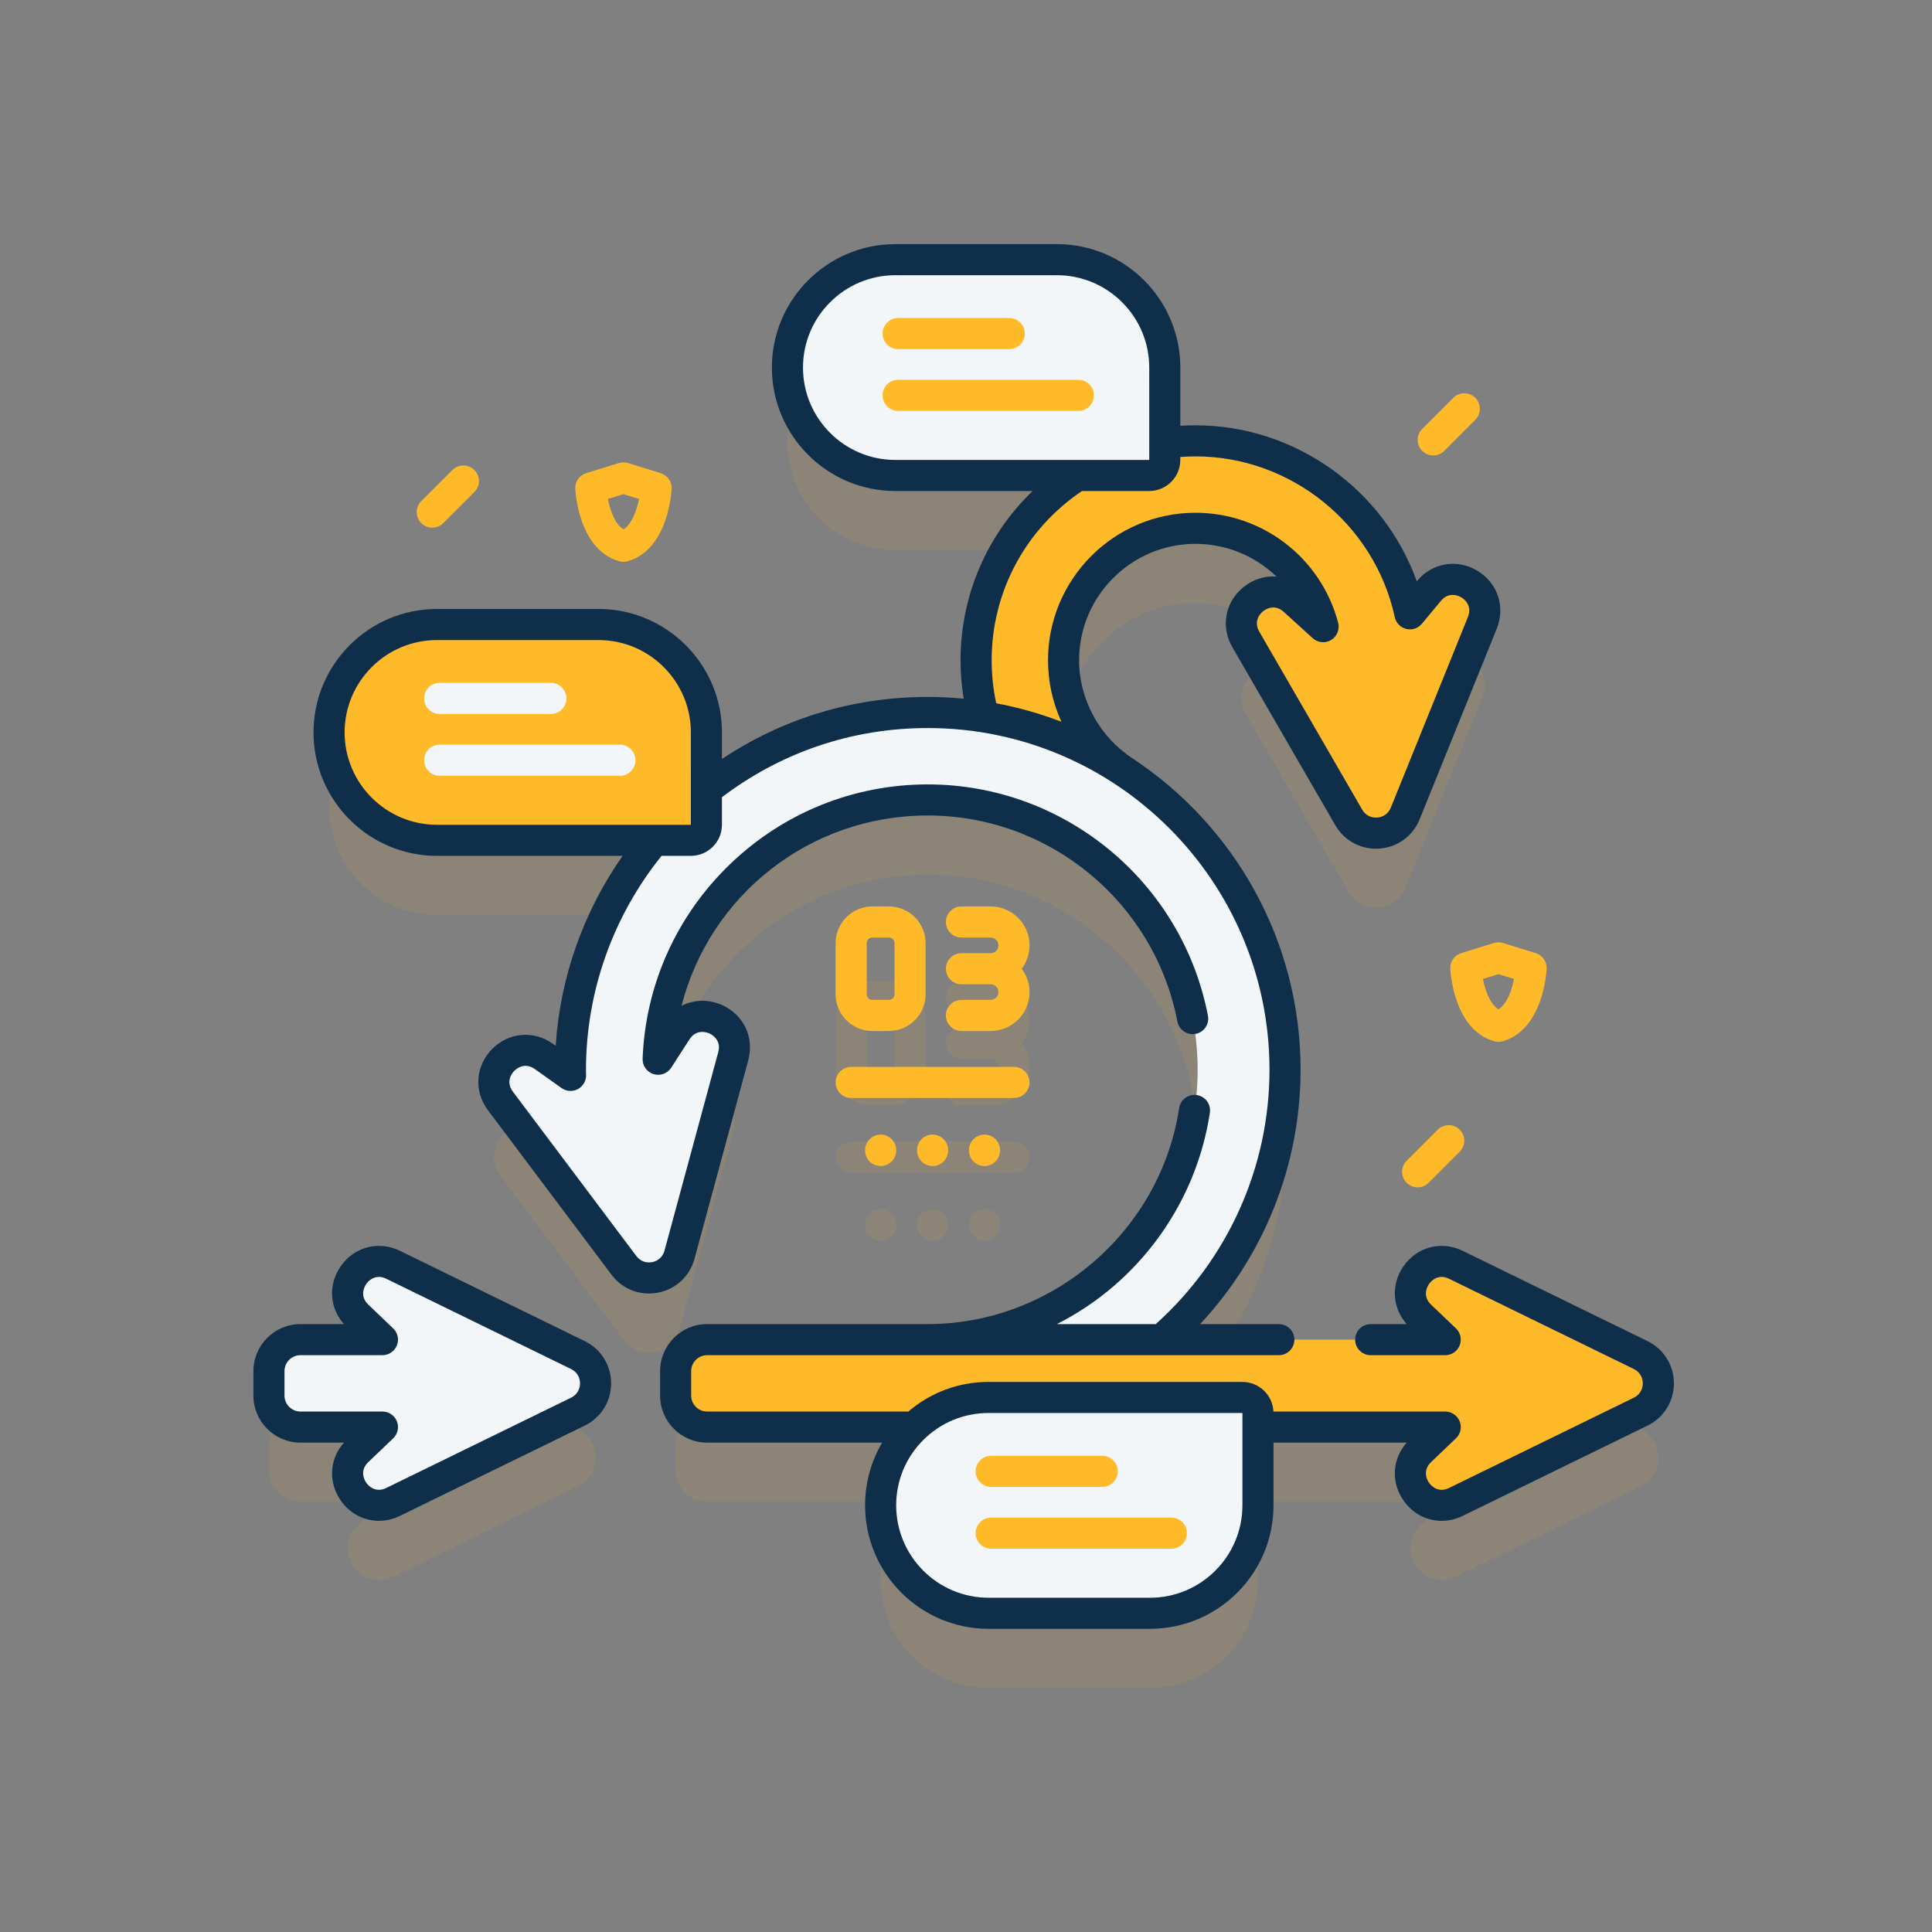 <svg width="115" height="115" viewBox="0 0 115 115" fill="none" xmlns="http://www.w3.org/2000/svg">
<rect x="0" y="0" width="115" height="115" fill="#808080" stroke="none"/>
<g id="icon">
<g id="Group">
<g id="Group_2">
<g id="Group_3">
<g id="Group_4" opacity="0.1">
<path id="Vector" d="M34.402 85.1L23.404 79.727C21.481 78.787 19.739 81.288 21.287 82.766L22.768 84.181H17.886C16.851 84.181 16.012 85.02 16.012 86.055V87.512C16.012 88.547 16.851 89.386 17.886 89.386H22.768L21.287 90.801C19.739 92.279 21.481 94.779 23.404 93.84L34.402 88.468C35.804 87.782 35.804 85.784 34.402 85.1Z" fill="#FFBA2A"/>
<g id="Group_5">
<path id="Vector_2" d="M51.927 65.809H52.914C54.118 65.809 55.098 64.829 55.098 63.625V60.579C55.098 59.375 54.118 58.395 52.914 58.395H51.927C50.723 58.395 49.743 59.375 49.743 60.579V63.625C49.743 64.829 50.723 65.809 51.927 65.809ZM51.594 60.579C51.594 60.395 51.743 60.246 51.927 60.246H52.914C53.098 60.246 53.247 60.395 53.247 60.579V63.625C53.247 63.809 53.098 63.958 52.914 63.958H51.927C51.743 63.958 51.594 63.809 51.594 63.625V60.579Z" fill="#FFBA2A"/>
<path id="Vector_3" d="M61.282 60.711C61.282 59.434 60.243 58.395 58.966 58.395H57.228C56.717 58.395 56.303 58.81 56.303 59.321C56.303 59.831 56.717 60.246 57.228 60.246H58.966C59.223 60.246 59.432 60.455 59.432 60.711C59.432 60.968 59.223 61.177 58.966 61.177H57.228C56.717 61.177 56.303 61.591 56.303 62.102C56.303 62.613 56.717 63.027 57.228 63.027H58.966C59.223 63.027 59.432 63.236 59.432 63.493C59.432 63.75 59.223 63.958 58.966 63.958H57.228C56.717 63.958 56.303 64.373 56.303 64.884C56.303 65.394 56.717 65.809 57.228 65.809H58.966C60.243 65.809 61.282 64.77 61.282 63.493C61.282 62.971 61.107 62.49 60.814 62.102C61.107 61.714 61.282 61.233 61.282 60.711Z" fill="#FFBA2A"/>
<path id="Vector_4" d="M60.358 67.945H50.668C50.157 67.945 49.743 68.359 49.743 68.87C49.743 69.381 50.157 69.796 50.668 69.796H60.358C60.869 69.796 61.283 69.381 61.283 68.87C61.283 68.359 60.869 67.945 60.358 67.945Z" fill="#FFBA2A"/>
<path id="Vector_5" d="M52.422 71.975C51.911 71.975 51.497 72.389 51.497 72.9V72.921C51.497 73.432 51.911 73.847 52.422 73.847C52.933 73.847 53.347 73.432 53.347 72.921V72.9C53.347 72.389 52.933 71.975 52.422 71.975Z" fill="#FFBA2A"/>
<path id="Vector_6" d="M55.512 71.975C55.001 71.975 54.587 72.389 54.587 72.9V72.921C54.587 73.432 55.001 73.847 55.512 73.847C56.023 73.847 56.437 73.432 56.437 72.921V72.9C56.437 72.389 56.023 71.975 55.512 71.975Z" fill="#FFBA2A"/>
<path id="Vector_7" d="M58.607 71.975C58.096 71.975 57.682 72.389 57.682 72.9V72.921C57.682 73.432 58.096 73.847 58.607 73.847C59.118 73.847 59.532 73.432 59.532 72.921V72.9C59.532 72.389 59.118 71.975 58.607 71.975Z" fill="#FFBA2A"/>
</g>
<path id="Vector_8" d="M97.662 85.1L86.665 79.728C84.741 78.788 82.999 81.288 84.548 82.767L86.028 84.181H69.15C73.645 80.278 76.492 74.525 76.492 68.119C76.492 60.77 72.746 54.281 67.063 50.459C67.006 50.414 66.948 50.371 66.886 50.331C64.647 48.873 63.31 46.41 63.31 43.742C63.31 39.412 66.833 35.888 71.164 35.888C74.804 35.888 77.873 38.377 78.759 41.742L77.042 40.179C75.459 38.738 73.086 40.651 74.158 42.504L80.286 53.098C81.068 54.449 83.061 54.309 83.646 52.863L88.236 41.517C89.039 39.532 86.423 37.969 85.056 39.617L83.927 40.978C82.655 35.101 77.417 30.682 71.164 30.682C70.543 30.682 69.933 30.729 69.334 30.813V26.32C69.334 22.773 66.459 19.897 62.912 19.897H53.297C49.749 19.897 46.874 22.773 46.874 26.32C46.874 29.867 49.749 32.743 53.297 32.743H64.137C60.513 35.066 58.104 39.127 58.104 43.742C58.104 44.896 58.256 46.026 58.544 47.111C57.462 46.94 56.353 46.851 55.224 46.851C50.253 46.851 45.676 48.566 42.051 51.434V48.037C42.051 44.49 39.175 41.614 35.628 41.614H26.013C22.465 41.614 19.59 44.49 19.59 48.037C19.59 51.584 22.465 54.46 26.013 54.46H38.936C35.83 58.157 33.957 62.923 33.957 68.119C33.957 68.23 33.961 68.342 33.963 68.453L32.375 67.323C30.631 66.082 28.505 68.264 29.79 69.976L37.142 79.762C38.079 81.009 40.041 80.632 40.449 79.126L43.649 67.312C44.209 65.245 41.425 64.007 40.265 65.807L39.178 67.493C39.509 58.925 46.578 52.057 55.225 52.057C64.081 52.057 71.287 59.262 71.287 68.119C71.287 76.975 64.081 84.181 55.225 84.181H42.094C41.059 84.181 40.22 85.02 40.22 86.055V87.513C40.22 88.548 41.059 89.387 42.094 89.387H54.425C53.191 90.557 52.421 92.211 52.421 94.046C52.421 97.593 55.296 100.469 58.843 100.469H68.459C72.006 100.469 74.881 97.593 74.881 94.046V89.387H86.028L84.547 90.801C82.999 92.279 84.741 94.78 86.665 93.84L97.662 88.468C99.064 87.783 99.064 85.785 97.662 85.1Z" fill="#FFBA2A"/>
</g>
<g id="Group_6">
<g id="Group_7">
<path id="Vector_9" d="M85.057 35.176L83.928 36.537C82.656 30.659 77.418 26.241 71.165 26.241C63.963 26.241 58.105 32.1 58.105 39.301C58.105 43.736 60.325 47.83 64.046 50.252C64.484 50.537 64.977 50.674 65.463 50.674C66.314 50.674 67.148 50.257 67.647 49.491C68.432 48.286 68.091 46.674 66.886 45.889C64.647 44.431 63.31 41.969 63.31 39.301C63.31 34.97 66.834 31.447 71.164 31.447C74.804 31.447 77.873 33.936 78.76 37.301L77.042 35.738C75.459 34.297 73.087 36.209 74.159 38.062L80.287 48.657C81.068 50.008 83.061 49.868 83.647 48.421L88.236 37.075C89.04 35.091 86.424 33.528 85.057 35.176Z" fill="#FFBA2A"/>
<path id="Vector_10" d="M34.402 80.659L23.404 75.287C21.481 74.347 19.739 76.847 21.287 78.326L22.768 79.74H17.886C16.851 79.74 16.012 80.579 16.012 81.614V83.072C16.012 84.107 16.851 84.946 17.886 84.946H22.768L21.287 86.36C19.739 87.838 21.481 90.339 23.404 89.399L34.402 84.027C35.804 83.342 35.804 81.344 34.402 80.659Z" fill="#F3F6F8"/>
<path id="Vector_11" d="M55.225 42.41C43.498 42.41 33.958 51.951 33.958 63.678C33.958 63.789 33.962 63.901 33.964 64.012L32.376 62.882C30.632 61.641 28.506 63.823 29.791 65.535L37.143 75.32C38.08 76.568 40.042 76.191 40.45 74.685L43.65 62.871C44.21 60.804 41.426 59.566 40.266 61.365L39.179 63.051C39.51 54.484 46.579 47.616 55.226 47.616C64.082 47.616 71.288 54.821 71.288 63.678C71.288 72.534 64.082 79.74 55.226 79.74C53.788 79.74 52.623 80.905 52.623 82.343C52.623 83.78 53.788 84.946 55.226 84.946C66.953 84.946 76.493 75.405 76.493 63.678C76.493 51.951 66.953 42.41 55.225 42.41Z" fill="#F3F6F8"/>
<path id="Vector_12" d="M42.095 84.946H86.03L84.549 86.36C83.001 87.838 84.742 90.339 86.666 89.399L97.663 84.027C99.065 83.342 99.065 81.344 97.663 80.659L86.666 75.287C84.742 74.347 83.001 76.847 84.549 78.326L86.029 79.74H42.095C41.06 79.74 40.221 80.579 40.221 81.614V83.072C40.221 84.107 41.06 84.946 42.095 84.946Z" fill="#FFBA2A"/>
</g>
<g id="Group_8">
<path id="Vector_13" d="M41.12 50.019H26.008C22.46 50.019 19.585 47.143 19.585 43.596C19.585 40.048 22.461 37.173 26.008 37.173H35.623C39.17 37.173 42.046 40.048 42.046 43.596V49.093C42.046 49.604 41.632 50.019 41.12 50.019Z" fill="#FFBA2A"/>
<g id="Group_9">
<g id="Group_10">
<path id="Vector_14" d="M32.786 42.497H26.169C25.659 42.497 25.244 42.082 25.244 41.572C25.244 41.061 25.659 40.646 26.169 40.646H32.786C33.297 40.646 33.712 41.061 33.712 41.572C33.712 42.082 33.297 42.497 32.786 42.497Z" fill="#F3F6F8"/>
</g>
<g id="Group_11">
<path id="Vector_15" d="M36.9 46.175H26.169C25.659 46.175 25.244 45.761 25.244 45.25C25.244 44.739 25.659 44.325 26.169 44.325H36.9C37.411 44.325 37.825 44.739 37.825 45.25C37.825 45.761 37.411 46.175 36.9 46.175Z" fill="#F3F6F8"/>
</g>
</g>
</g>
<g id="Group_12">
<path id="Vector_16" d="M68.407 28.302H53.294C49.747 28.302 46.871 25.426 46.871 21.879C46.871 18.331 49.747 15.456 53.294 15.456H62.909C66.456 15.456 69.332 18.332 69.332 21.879V27.377C69.332 27.888 68.918 28.302 68.407 28.302Z" fill="#F3F6F8"/>
<g id="Group_13">
<g id="Group_14">
<path id="Vector_17" d="M60.076 20.78H53.459C52.949 20.78 52.534 20.366 52.534 19.855C52.534 19.344 52.949 18.929 53.459 18.929H60.076C60.587 18.929 61.002 19.344 61.002 19.855C61.002 20.366 60.587 20.78 60.076 20.78Z" fill="#FFBA2A"/>
</g>
<g id="Group_15">
<path id="Vector_18" d="M64.19 24.458H53.459C52.949 24.458 52.534 24.044 52.534 23.533C52.534 23.022 52.949 22.608 53.459 22.608H64.19C64.701 22.608 65.115 23.022 65.115 23.533C65.115 24.044 64.701 24.458 64.19 24.458Z" fill="#FFBA2A"/>
</g>
</g>
</g>
<g id="Group_16">
<g id="Group_17">
<path id="Vector_19" d="M73.954 83.182H58.841C55.294 83.182 52.418 86.057 52.418 89.605C52.418 93.152 55.294 96.027 58.841 96.027H68.456C72.003 96.027 74.879 93.152 74.879 89.605V84.107C74.879 83.596 74.464 83.182 73.954 83.182Z" fill="#F3F6F8"/>
<g id="Group_18">
<path id="Vector_20" d="M34.805 79.828L23.808 74.455C22.539 73.836 21.089 74.212 20.282 75.371C19.523 76.46 19.61 77.843 20.472 78.815H17.883C16.34 78.815 15.084 80.07 15.084 81.614V83.072C15.084 84.615 16.34 85.871 17.883 85.871H20.472C19.61 86.843 19.523 88.225 20.282 89.315C20.829 90.1 21.672 90.526 22.552 90.526C22.971 90.526 23.399 90.43 23.808 90.23L34.806 84.858C35.774 84.384 36.376 83.421 36.376 82.342C36.376 81.264 35.774 80.301 34.805 79.828ZM33.993 83.195L22.995 88.568C22.3 88.907 21.878 88.369 21.8 88.257C21.723 88.146 21.364 87.563 21.924 87.029L23.404 85.615C23.678 85.354 23.765 84.952 23.624 84.602C23.484 84.251 23.144 84.02 22.765 84.02H17.883C17.36 84.02 16.934 83.595 16.934 83.072V81.614C16.934 81.091 17.36 80.665 17.883 80.665H22.765C23.143 80.665 23.483 80.435 23.624 80.084C23.765 79.733 23.678 79.332 23.404 79.071L21.924 77.657C21.364 77.122 21.723 76.54 21.8 76.428C21.878 76.317 22.3 75.778 22.995 76.118L33.993 81.49C34.327 81.653 34.526 81.972 34.526 82.343C34.526 82.714 34.326 83.033 33.993 83.195Z" fill="#0F2E4A"/>
<path id="Vector_21" d="M67.436 45.158C65.459 43.87 64.232 41.654 64.232 39.302C64.232 35.481 67.341 32.372 71.162 32.372C73.004 32.372 74.713 33.101 75.973 34.316C75.295 34.268 74.601 34.477 74.019 34.946C72.921 35.833 72.648 37.305 73.355 38.525L79.483 49.122C79.99 49.996 80.903 50.519 81.901 50.519C81.968 50.519 82.036 50.516 82.103 50.511C83.179 50.436 84.097 49.768 84.502 48.77L89.091 37.422C89.62 36.113 89.144 34.693 87.932 33.969C86.72 33.245 85.244 33.499 84.342 34.586L84.331 34.599C82.367 29.127 77.089 25.316 71.162 25.316C70.862 25.316 70.56 25.327 70.257 25.346V21.879C70.257 17.827 66.961 14.531 62.909 14.531H53.294C49.243 14.531 45.946 17.827 45.946 21.879C45.946 25.931 49.243 29.227 53.294 29.227H61.466C58.744 31.84 57.176 35.448 57.176 39.302C57.176 40.072 57.239 40.837 57.363 41.589C56.658 41.521 55.945 41.485 55.222 41.485C50.803 41.485 46.605 42.757 42.973 45.179V43.596C42.973 39.544 39.677 36.248 35.625 36.248H26.01C21.958 36.248 18.662 39.544 18.662 43.596C18.662 47.648 21.958 50.944 26.01 50.944H37.061C34.725 54.27 33.34 58.188 33.076 62.247L32.909 62.129C31.759 61.31 30.266 61.444 29.28 62.455C28.295 63.467 28.2 64.961 29.048 66.09L36.4 75.877C36.937 76.593 37.758 76.996 38.628 76.996C38.806 76.996 38.986 76.979 39.166 76.944C40.225 76.741 41.058 75.967 41.34 74.927L44.539 63.114C44.909 61.75 44.266 60.397 42.975 59.823C42.162 59.462 41.291 59.498 40.567 59.871C42.248 53.312 48.167 48.541 55.223 48.541C62.465 48.541 68.715 53.7 70.084 60.807C70.181 61.309 70.665 61.637 71.168 61.541C71.669 61.444 71.998 60.959 71.901 60.458C70.364 52.481 63.35 46.691 55.223 46.691C50.808 46.691 46.623 48.383 43.438 51.455C40.263 54.519 38.421 58.625 38.251 63.015C38.235 63.432 38.499 63.808 38.897 63.933C39.294 64.059 39.727 63.903 39.953 63.553L41.041 61.866C41.459 61.217 42.099 61.459 42.223 61.514C42.347 61.569 42.956 61.882 42.753 62.63L39.553 74.444C39.456 74.801 39.181 75.057 38.817 75.127C38.452 75.197 38.102 75.062 37.88 74.766L30.528 64.978C30.063 64.36 30.512 63.844 30.606 63.747C30.701 63.649 31.206 63.188 31.837 63.636L33.425 64.765C33.709 64.967 34.083 64.993 34.392 64.83C34.701 64.667 34.892 64.344 34.886 63.995L34.883 63.881C34.882 63.813 34.88 63.746 34.88 63.678C34.88 59.048 36.477 54.546 39.379 50.944H41.123C42.143 50.944 42.973 50.114 42.973 49.093V47.454C46.525 44.761 50.749 43.336 55.222 43.336C66.439 43.336 75.565 52.461 75.565 63.678C75.565 69.453 73.101 74.949 68.795 78.815H62.913C64.137 78.192 65.291 77.423 66.343 76.509C69.399 73.857 71.414 70.208 72.016 66.235C72.093 65.73 71.746 65.258 71.24 65.182C70.735 65.105 70.263 65.453 70.187 65.958C69.075 73.288 62.642 78.815 55.222 78.815H42.091C40.547 78.815 39.292 80.071 39.292 81.615V83.071C39.292 84.615 40.547 85.871 42.091 85.871H52.51C51.847 86.99 51.493 88.27 51.493 89.605C51.493 93.657 54.789 96.953 58.841 96.953H68.456C72.508 96.953 75.804 93.657 75.804 89.605V85.871H83.732C82.87 86.843 82.783 88.226 83.543 89.316C84.09 90.101 84.932 90.527 85.813 90.527C86.232 90.527 86.659 90.431 87.068 90.231L98.065 84.858C99.034 84.385 99.636 83.422 99.637 82.344C99.637 81.266 99.035 80.301 98.065 79.827L87.068 74.455C85.8 73.835 84.35 74.211 83.543 75.371C82.783 76.46 82.87 77.843 83.732 78.815H81.588C81.077 78.815 80.663 79.229 80.663 79.74C80.663 80.251 81.077 80.666 81.588 80.666H86.025C86.403 80.666 86.744 80.436 86.884 80.085C87.025 79.734 86.938 79.332 86.664 79.071L85.184 77.657C84.624 77.123 84.983 76.54 85.061 76.428C85.138 76.317 85.561 75.778 86.256 76.118L97.253 81.489C97.587 81.653 97.786 81.972 97.786 82.343C97.786 82.714 97.587 83.032 97.253 83.195L86.256 88.569C85.561 88.908 85.139 88.37 85.061 88.258C84.983 88.147 84.624 87.563 85.184 87.029L86.664 85.615C86.938 85.354 87.025 84.953 86.884 84.602C86.744 84.251 86.403 84.021 86.025 84.021H75.8C75.754 83.041 74.945 82.257 73.954 82.257H58.841C57.071 82.257 55.398 82.881 54.068 84.021H42.091C41.568 84.021 41.142 83.595 41.142 83.071V81.615C41.142 81.092 41.568 80.666 42.091 80.666H76.122C76.633 80.666 77.047 80.251 77.047 79.74C77.047 79.23 76.633 78.815 76.122 78.815H71.437C75.26 74.72 77.415 69.321 77.415 63.678C77.415 55.95 73.444 49.133 67.436 45.158ZM26.01 49.094C22.979 49.094 20.513 46.627 20.513 43.596C20.513 40.565 22.979 38.099 26.01 38.099H35.625C38.657 38.099 41.123 40.565 41.123 43.596L41.124 49.094H26.01ZM47.797 21.879C47.797 18.848 50.263 16.381 53.294 16.381H62.909C65.941 16.381 68.407 18.848 68.407 21.879L68.408 27.377H53.294C50.263 27.377 47.797 24.91 47.797 21.879ZM59.027 39.302C59.027 35.241 61.033 31.495 64.405 29.227H68.407C69.427 29.227 70.257 28.397 70.257 27.377V27.201C70.56 27.179 70.862 27.166 71.162 27.166C76.835 27.166 81.822 31.19 83.021 36.733C83.096 37.079 83.362 37.352 83.705 37.436C84.049 37.52 84.411 37.401 84.637 37.128L85.766 35.768C86.261 35.172 86.867 35.488 86.983 35.558C87.1 35.627 87.666 36.011 87.375 36.729L82.786 48.076C82.647 48.419 82.344 48.64 81.973 48.666C81.603 48.692 81.27 48.516 81.085 48.195L74.957 37.598C74.57 36.93 75.076 36.471 75.181 36.386C75.287 36.301 75.844 35.901 76.416 36.422L78.134 37.985C78.437 38.262 78.886 38.305 79.236 38.093C79.587 37.88 79.756 37.462 79.651 37.066C78.637 33.212 75.146 30.521 71.162 30.521C66.321 30.521 62.382 34.46 62.382 39.302C62.382 40.588 62.662 41.832 63.179 42.961C61.936 42.482 60.639 42.112 59.3 41.862C59.12 41.026 59.027 40.168 59.027 39.302ZM73.954 89.605C73.954 92.636 71.487 95.103 68.456 95.103H58.841C55.81 95.103 53.344 92.636 53.344 89.605C53.344 88.136 53.915 86.756 54.954 85.717C55.992 84.679 57.373 84.107 58.841 84.107H73.954L73.954 89.605Z" fill="#0F2E4A"/>
<path id="Vector_22" d="M51.924 61.369H52.911C54.115 61.369 55.095 60.389 55.095 59.184V56.139C55.095 54.935 54.115 53.955 52.911 53.955H51.924C50.72 53.955 49.74 54.935 49.74 56.139V59.184C49.74 60.389 50.72 61.369 51.924 61.369ZM51.591 56.139C51.591 55.955 51.74 55.806 51.924 55.806H52.911C53.095 55.806 53.245 55.955 53.245 56.139V59.184C53.245 59.368 53.095 59.518 52.911 59.518H51.924C51.74 59.518 51.591 59.368 51.591 59.184V56.139Z" fill="#FFBA2A"/>
<path id="Vector_23" d="M58.966 59.518H57.228C56.717 59.518 56.303 59.932 56.303 60.443C56.303 60.954 56.717 61.369 57.228 61.369H58.966C60.243 61.369 61.282 60.33 61.282 59.053C61.282 58.53 61.107 58.05 60.814 57.662C61.107 57.274 61.282 56.793 61.282 56.271C61.282 54.994 60.243 53.955 58.966 53.955H57.228C56.717 53.955 56.303 54.369 56.303 54.88C56.303 55.391 56.717 55.806 57.228 55.806H58.966C59.223 55.806 59.432 56.014 59.432 56.271C59.432 56.528 59.223 56.736 58.966 56.736H57.228C56.717 56.736 56.303 57.151 56.303 57.662C56.303 58.173 56.717 58.587 57.228 58.587H58.966C59.223 58.587 59.432 58.796 59.432 59.053C59.432 59.309 59.223 59.518 58.966 59.518Z" fill="#FFBA2A"/>
<path id="Vector_24" d="M50.666 65.355H60.355C60.866 65.355 61.281 64.941 61.281 64.43C61.281 63.919 60.866 63.505 60.355 63.505H50.666C50.155 63.505 49.74 63.919 49.74 64.43C49.74 64.941 50.155 65.355 50.666 65.355Z" fill="#FFBA2A"/>
<path id="Vector_25" d="M51.495 68.46V68.481C51.495 68.992 51.909 69.406 52.42 69.406C52.931 69.406 53.346 68.992 53.346 68.481V68.46C53.346 67.949 52.931 67.535 52.42 67.535C51.909 67.535 51.495 67.949 51.495 68.46Z" fill="#FFBA2A"/>
<path id="Vector_26" d="M54.585 68.46V68.481C54.585 68.992 54.999 69.406 55.51 69.406C56.021 69.406 56.435 68.992 56.435 68.481V68.46C56.435 67.949 56.021 67.535 55.51 67.535C54.999 67.535 54.585 67.949 54.585 68.46Z" fill="#FFBA2A"/>
<path id="Vector_27" d="M57.675 68.46V68.481C57.675 68.992 58.089 69.406 58.6 69.406C59.111 69.406 59.525 68.992 59.525 68.481V68.46C59.525 67.949 59.111 67.535 58.6 67.535C58.089 67.535 57.675 67.949 57.675 68.46Z" fill="#FFBA2A"/>
</g>
</g>
<g id="Group_19">
<g id="Group_20">
<path id="Vector_28" d="M65.612 88.506H58.996C58.485 88.506 58.07 88.091 58.07 87.581C58.07 87.07 58.485 86.655 58.996 86.655H65.612C66.123 86.655 66.538 87.07 66.538 87.581C66.538 88.091 66.124 88.506 65.612 88.506Z" fill="#FFBA2A"/>
</g>
<g id="Group_21">
<path id="Vector_29" d="M69.726 92.184H58.996C58.485 92.184 58.07 91.77 58.07 91.259C58.07 90.748 58.485 90.334 58.996 90.334H69.726C70.237 90.334 70.651 90.748 70.651 91.259C70.651 91.77 70.237 92.184 69.726 92.184Z" fill="#FFBA2A"/>
</g>
</g>
</g>
</g>
</g>
<g id="Group_22">
<path id="Vector_30" d="M37.109 33.442C37.024 33.442 36.939 33.43 36.856 33.407C34.431 32.717 34.249 29.236 34.242 29.088C34.223 28.668 34.491 28.288 34.893 28.164L36.836 27.562C37.014 27.507 37.205 27.507 37.383 27.562L39.326 28.164C39.728 28.288 39.995 28.668 39.977 29.088C39.97 29.236 39.788 32.717 37.362 33.407C37.28 33.43 37.195 33.442 37.109 33.442ZM36.183 29.701C36.312 30.352 36.589 31.178 37.109 31.512C37.63 31.178 37.907 30.353 38.036 29.701L37.109 29.414L36.183 29.701Z" fill="#FFBA2A"/>
</g>
<g id="Group_23">
<path id="Vector_31" d="M89.194 62.013C89.109 62.013 89.024 62.001 88.941 61.978C86.516 61.288 86.334 57.807 86.327 57.659C86.308 57.239 86.576 56.859 86.978 56.734L88.921 56.133C89.099 56.078 89.29 56.078 89.468 56.133L91.411 56.734C91.813 56.859 92.08 57.239 92.062 57.659C92.055 57.807 91.873 61.288 89.447 61.978C89.365 62.001 89.279 62.013 89.194 62.013ZM88.268 58.272C88.397 58.923 88.674 59.749 89.194 60.082C89.715 59.749 89.992 58.924 90.121 58.272L89.194 57.985L88.268 58.272Z" fill="#FFBA2A"/>
</g>
<g id="Group_24">
<path id="Vector_32" d="M85.311 27.11C85.074 27.11 84.838 27.019 84.657 26.839C84.295 26.477 84.295 25.892 84.657 25.53L86.507 23.68C86.869 23.319 87.454 23.319 87.816 23.68C88.177 24.041 88.177 24.627 87.816 24.988L85.965 26.839C85.785 27.019 85.548 27.11 85.311 27.11Z" fill="#FFBA2A"/>
</g>
<g id="Group_25">
<path id="Vector_33" d="M84.383 70.675C84.147 70.675 83.91 70.584 83.729 70.404C83.368 70.042 83.368 69.457 83.729 69.095L85.579 67.245C85.941 66.884 86.527 66.884 86.888 67.245C87.249 67.606 87.249 68.192 86.888 68.553L85.037 70.404C84.857 70.584 84.62 70.675 84.383 70.675Z" fill="#FFBA2A"/>
</g>
<g id="Group_26">
<path id="Vector_34" d="M25.732 31.407C25.495 31.407 25.259 31.316 25.078 31.136C24.716 30.774 24.716 30.188 25.078 29.827L26.928 27.977C27.29 27.616 27.875 27.616 28.237 27.977C28.598 28.338 28.598 28.924 28.237 29.285L26.386 31.136C26.206 31.316 25.969 31.407 25.732 31.407Z" fill="#FFBA2A"/>
</g>
</g>
</g>
</g>
</svg>
